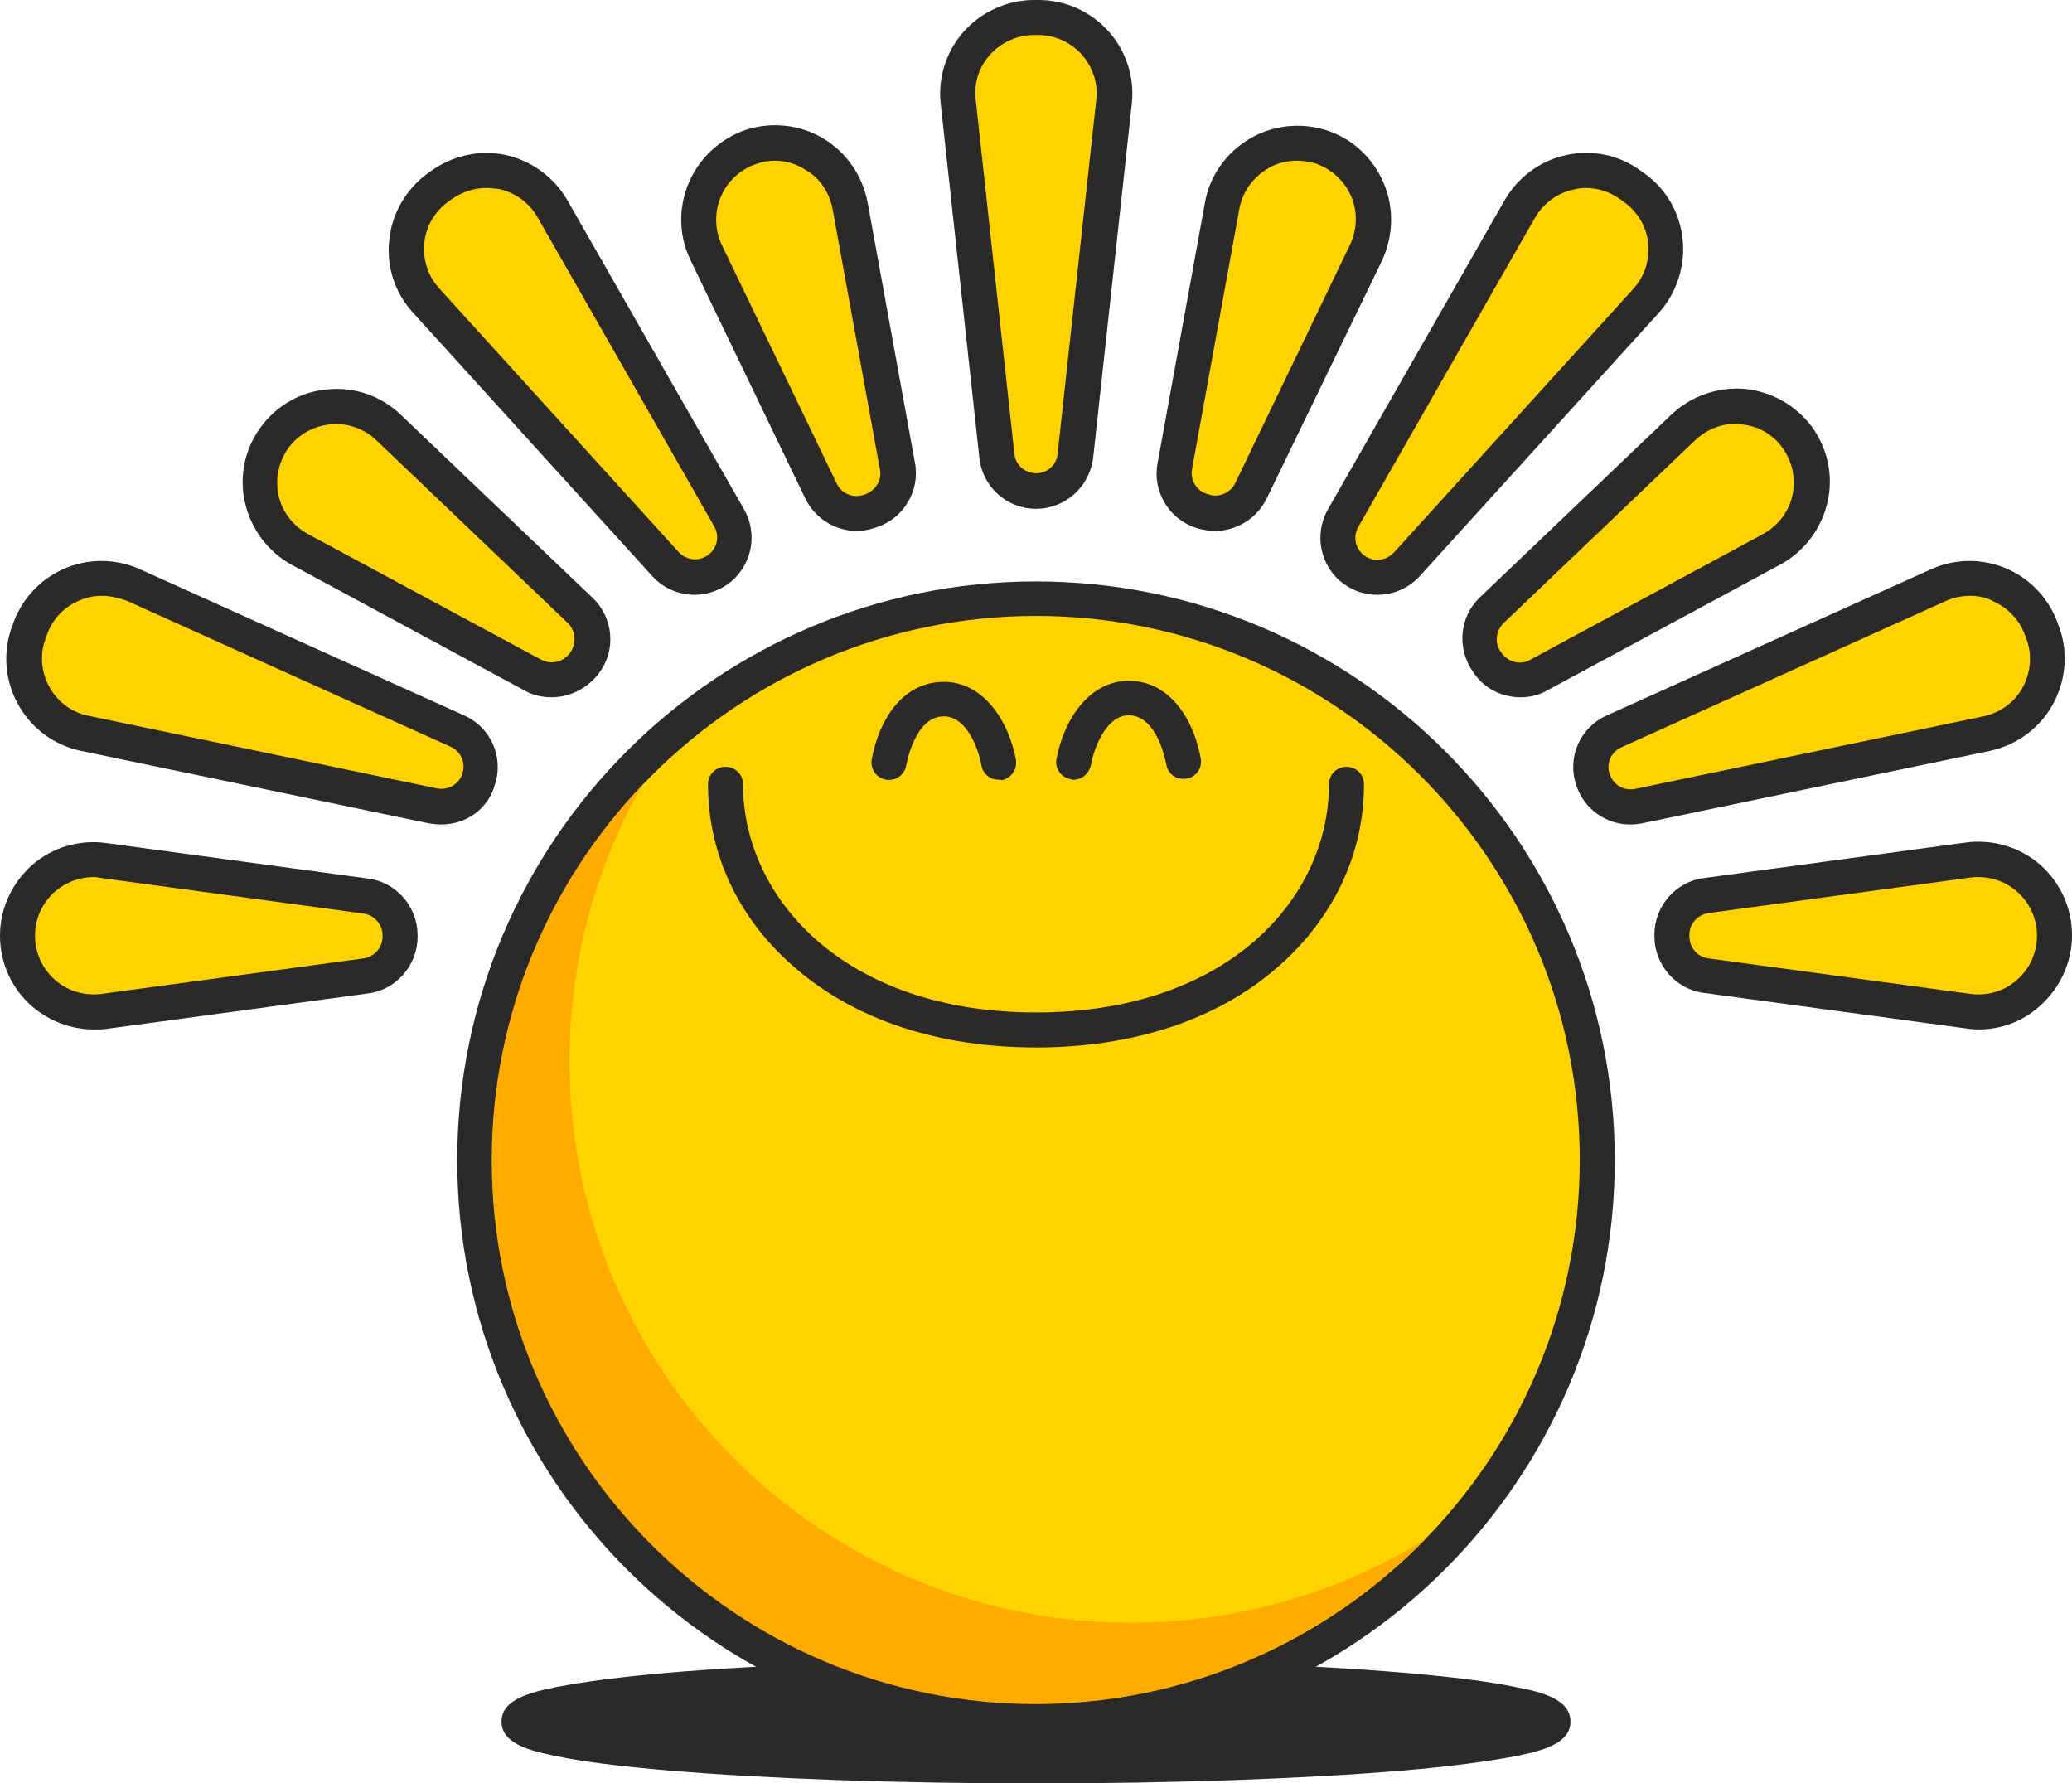 <?xml version="1.0" encoding="UTF-8" standalone="no"?>
<svg
   width="402.4"
   height="346.3"
   viewBox="0 0 402.4 346.3"
   fill="none"
   version="1.1"
   id="svg398"
   sodipodi:docname="Variant3.svg"
   inkscape:version="1.2.1 (9c6d41e4, 2022-07-14)"
   xmlns:inkscape="http://www.inkscape.org/namespaces/inkscape"
   xmlns:sodipodi="http://sodipodi.sourceforge.net/DTD/sodipodi-0.dtd"
   xmlns="http://www.w3.org/2000/svg"
   xmlns:svg="http://www.w3.org/2000/svg">
  <defs
     id="defs402" />
  <sodipodi:namedview
     id="namedview400"
     pagecolor="#ffffff"
     bordercolor="#111111"
     borderopacity="1"
     inkscape:showpageshadow="0"
     inkscape:pageopacity="0"
     inkscape:pagecheckerboard="1"
     inkscape:deskcolor="#d1d1d1"
     showgrid="false"
     inkscape:zoom="0.39597315"
     inkscape:cx="60.610169"
     inkscape:cy="169.20339"
     inkscape:window-width="1309"
     inkscape:window-height="456"
     inkscape:window-x="0"
     inkscape:window-y="25"
     inkscape:window-maximized="0"
     inkscape:current-layer="svg398" />
  <g
     id="g550"
     transform="translate(-220,-127.9)">
    <path
       d="m 305.7,288 c -0.8,0 -1.5,-0.1 -2.3,-0.2 l -67.7,-14.1 c -5.1,-1.1 -9.4,-4.2 -12,-8.7 -2.6,-4.5 -3.2,-9.8 -1.6,-14.8 l 0.3,-0.8 c 1.6,-4.9 5.2,-8.9 9.9,-11 4.7,-2.1 10.1,-2.1 14.8,0 l 63,28.4 c 5.2,2.3 7.8,8.1 6,13.5 -1.3,4.7 -5.6,7.7 -10.4,7.7 z"
       fill="#2c2a29"
       id="path340" />
    <path
       d="m 238.2,327.8 c -4.4,0 -8.6,-1.6 -12,-4.5 -4,-3.5 -6.2,-8.5 -6.2,-13.7 0,-5.3 2.3,-10.2 6.2,-13.7 4,-3.5 9.2,-5 14.4,-4.3 l 50.9,6.9 c 5.5,0.7 9.6,5.5 9.6,11 v 0.3 c 0,5.5 -4.1,10.3 -9.6,11 l -50.9,6.9 c -0.8,0.1 -1.6,0.1 -2.4,0.1 z"
       fill="#2c2a29"
       id="path342" />
    <path
       d="m 536.6,288 c -4.7,0 -9,-3 -10.5,-7.7 -1.8,-5.4 0.8,-11.2 6,-13.5 l 63,-28.4 c 4.7,-2.1 10.1,-2.1 14.8,0 4.7,2.1 8.3,6.1 9.9,11 l 0.3,0.8 c 1.6,4.9 1,10.3 -1.6,14.8 -2.6,4.5 -7,7.6 -12,8.7 l -67.7,14.1 c -0.7,0.1 -1.4,0.2 -2.2,0.2 z"
       fill="#2c2a29"
       id="path344" />
    <path
       d="m 604.2,327.8 c -0.8,0 -1.6,-0.1 -2.4,-0.2 l -50.9,-6.9 c -5.5,-0.7 -9.6,-5.5 -9.6,-11 v -0.3 c 0,-5.5 4.1,-10.3 9.6,-11 l 50.9,-6.9 c 5.2,-0.7 10.5,0.9 14.4,4.3 4,3.5 6.2,8.5 6.2,13.7 0,5.3 -2.3,10.2 -6.2,13.7 -3.4,3.1 -7.6,4.6 -12,4.6 z"
       fill="#2c2a29"
       id="path346" />
    <path
       d="m 514.4,455.5 c -5.2,-1.1 -12.6,-2 -21.9,-2.8 -19.1,-1.6 -44.4,-2.5 -71.3,-2.5 -26.9,0 -52.2,0.9 -71.3,2.5 -9.4,0.8 -16.7,1.8 -21.9,2.8 -5.4,1.1 -10.6,2.5 -10.6,6.7 0,4.2 5.2,5.6 10.6,6.7 5.2,1.1 12.6,2 21.9,2.8 19.1,1.6 44.4,2.5 71.3,2.5 26.9,0 52.2,-0.9 71.3,-2.5 9.4,-0.8 16.7,-1.8 21.9,-2.8 5.4,-1.1 10.6,-2.5 10.6,-6.7 0,-4.2 -5.2,-5.7 -10.6,-6.7 z"
       fill="#2c2a29"
       id="path348" />
    <path
       d="m 421.2,465.6 c -62,0 -112.4,-50.4 -112.4,-112.4 0,-62 50.4,-112.4 112.4,-112.4 62,0 112.4,50.4 112.4,112.4 0,61.9 -50.4,112.4 -112.4,112.4 z"
       fill="#2c2a29"
       id="path350" />
    <path
       d="m 421.2,226.7 c -5.7,0 -10.4,-4.3 -11,-9.9 l -7.5,-68.7 c -0.6,-5.1 1.1,-10.3 4.5,-14.1 3.4,-3.8 8.4,-6.1 13.6,-6.1 h 0.9 c 5.2,0 10.1,2.2 13.6,6.1 3.4,3.8 5.1,9 4.5,14.1 l -7.5,68.7 c -0.7,5.6 -5.4,9.9 -11.1,9.9 z"
       fill="#2c2a29"
       id="path352" />
    <path
       d="m 456,231 c -1.1,0 -2.3,-0.2 -3.4,-0.5 l -0.3,-0.1 c -5.3,-1.7 -8.5,-7.1 -7.5,-12.5 l 9.2,-50.6 c 0.9,-5.2 4.1,-9.7 8.6,-12.4 4.5,-2.7 10,-3.3 15,-1.7 5,1.6 9,5.3 11.1,10.2 2.1,4.9 1.9,10.3 -0.3,15.1 L 466,224.7 c -1.9,3.9 -5.9,6.3 -10,6.3 z"
       fill="#2c2a29"
       id="path354" />
    <path
       d="m 487.5,243.4 c -2.3,0 -4.6,-0.7 -6.5,-2.1 -4.6,-3.3 -5.9,-9.6 -3.1,-14.5 l 34.3,-60 c 2.6,-4.5 6.9,-7.7 12,-8.8 5.1,-1.1 10.3,0 14.5,3.1 l 0.7,0.5 c 4.2,3 6.9,7.7 7.4,12.9 0.5,5.1 -1.2,10.3 -4.6,14.1 l -46.5,51.2 c -2.1,2.3 -5.1,3.6 -8.2,3.6 z"
       fill="#2c2a29"
       id="path356" />
    <path
       d="m 515.3,263.3 c -3.5,0 -6.9,-1.6 -9,-4.6 l -0.2,-0.3 c -3.2,-4.5 -2.7,-10.7 1.3,-14.5 l 37.2,-35.5 c 3.8,-3.6 9,-5.4 14.2,-5 5.2,0.5 10,3.2 13.1,7.4 3.1,4.3 4.2,9.6 3,14.7 -1.2,5.1 -4.5,9.5 -9.1,12 l -45.2,24.4 c -1.7,1 -3.5,1.4 -5.3,1.4 z"
       fill="#2c2a29"
       id="path358" />
    <path
       d="m 386.4,231 c -4.2,0 -8.1,-2.4 -10,-6.3 l -22.3,-46.3 c -2.3,-4.7 -2.4,-10.2 -0.3,-15.1 2.1,-4.8 6.1,-8.5 11.1,-10.2 5,-1.6 10.5,-1 15,1.7 4.5,2.7 7.6,7.2 8.6,12.4 l 9.2,50.6 c 1,5.4 -2.2,10.8 -7.5,12.5 l -0.3,0.1 c -1.2,0.4 -2.4,0.6 -3.5,0.6 z"
       fill="#2c2a29"
       id="path360" />
    <path
       d="m 354.9,243.4 c -3,0 -6,-1.2 -8.2,-3.6 l -46.5,-51.2 c -3.5,-3.8 -5.2,-9 -4.6,-14.1 0.5,-5.1 3.2,-9.8 7.4,-12.9 l 0.7,-0.5 c 4.2,-3 9.5,-4.2 14.5,-3.1 5,1.1 9.4,4.3 12,8.8 l 34.3,60 c 2.8,4.9 1.5,11.1 -3.1,14.5 -2,1.4 -4.3,2.1 -6.5,2.1 z"
       fill="#2c2a29"
       id="path362" />
    <path
       d="m 327.1,263.3 c -1.8,0 -3.6,-0.4 -5.2,-1.3 l -45.2,-24.4 c -4.6,-2.5 -7.9,-6.9 -9.1,-12 -1.2,-5.1 -0.1,-10.5 3,-14.7 3.1,-4.3 7.9,-7 13.1,-7.4 5.2,-0.5 10.4,1.3 14.2,5 l 37.2,35.5 c 4,3.8 4.6,10.1 1.3,14.5 l -0.2,0.3 c -2.3,2.9 -5.7,4.5 -9.1,4.5 z"
       fill="#2c2a29"
       id="path364" />
    <path
       d="m 239.8,243.6 c -1.6,0 -3.1,0.3 -4.6,1 -3,1.3 -5.2,3.8 -6.2,6.9 l -0.3,0.8 c -1,3.1 -0.6,6.4 1,9.2 1.6,2.8 4.4,4.8 7.5,5.4 l 67.7,14.1 c 2.1,0.4 4.3,-0.8 4.9,-2.9 0.7,-2.1 -0.3,-4.3 -2.3,-5.2 l -63,-28.4 c -1.5,-0.5 -3.1,-0.9 -4.7,-0.9 z"
       fill="#ffd200"
       id="path366" />
    <path
       d="m 238.2,298.2 c -2.7,0 -5.4,1 -7.5,2.8 -2.5,2.2 -3.9,5.3 -3.9,8.6 0,3.3 1.4,6.4 3.9,8.6 2.5,2.2 5.8,3.1 9,2.7 l 50.9,-6.9 c 2.1,-0.3 3.7,-2.1 3.7,-4.2 v -0.3 c 0,-2.1 -1.6,-3.9 -3.7,-4.2 l -50.9,-6.9 c -0.5,-0.1 -1,-0.2 -1.5,-0.2 z"
       fill="#ffd200"
       id="path368" />
    <path
       d="m 602.6,243.6 c -1.6,0 -3.2,0.3 -4.7,1 l -63,28.4 c -2,0.9 -3,3.1 -2.3,5.2 0.7,2.1 2.8,3.3 4.9,2.9 L 605.2,267 c 3.2,-0.7 5.9,-2.6 7.5,-5.4 1.6,-2.8 2,-6.2 1,-9.2 l -0.3,-0.8 c -1,-3.1 -3.3,-5.6 -6.2,-6.9 -1.4,-0.8 -3,-1.1 -4.6,-1.1 z"
       fill="#ffd200"
       id="path370" />
    <path
       d="m 551.8,314 50.9,6.9 c 3.3,0.4 6.5,-0.5 9,-2.7 2.5,-2.2 3.9,-5.3 3.9,-8.6 0,-3.3 -1.4,-6.4 -3.9,-8.6 -2.5,-2.2 -5.8,-3.1 -9,-2.7 l -50.9,6.9 c -2.1,0.3 -3.7,2.1 -3.7,4.2 v 0.3 c 0,2.2 1.5,4 3.7,4.3 z"
       fill="#ffd200"
       id="path372" />
    <path
       d="m 421.2,247.5 c -58.2,0 -105.6,47.4 -105.6,105.6 0,58.2 47.4,105.6 105.6,105.6 58.2,0 105.6,-47.3 105.6,-105.6 0,-58.2 -47.4,-105.6 -105.6,-105.6 z"
       fill="#ffd200"
       id="path374" />
    <path
       d="m 420.8,134.7 c -3.2,0 -6.3,1.4 -8.5,3.8 -2.2,2.4 -3.2,5.6 -2.8,8.8 L 417,216 c 0.2,2.2 2.1,3.8 4.2,3.8 2.2,0 4,-1.6 4.2,-3.8 l 7.5,-68.7 c 0.4,-3.2 -0.7,-6.4 -2.8,-8.8 -2.2,-2.4 -5.2,-3.8 -8.5,-3.8 z"
       fill="#ffd200"
       id="path376" />
    <path
       d="m 471.9,159.1 c -2,0 -4.1,0.5 -5.8,1.6 -2.8,1.7 -4.8,4.5 -5.4,7.7 l -9.2,50.6 c -0.4,2.1 0.9,4.2 2.9,4.8 l 0.3,0.1 c 2,0.7 4.3,-0.3 5.2,-2.2 l 22.3,-46.3 c 1.4,-3 1.5,-6.4 0.2,-9.4 -1.3,-3 -3.8,-5.3 -7,-6.4 -1.2,-0.3 -2.4,-0.5 -3.5,-0.5 z"
       fill="#ffd200"
       id="path378" />
    <path
       d="m 528,164.4 c -0.8,0 -1.6,0.1 -2.4,0.3 -3.2,0.7 -5.9,2.7 -7.5,5.5 l -34.3,60 c -1.1,1.9 -0.6,4.3 1.2,5.6 1.8,1.3 4.2,1 5.7,-0.6 L 537.2,184 c 2.2,-2.4 3.2,-5.6 2.9,-8.8 -0.3,-3.2 -2,-6.1 -4.6,-8 l -0.7,-0.5 c -2,-1.5 -4.4,-2.3 -6.8,-2.3 z"
       fill="#ffd200"
       id="path380" />
    <path
       d="m 557.1,210.2 c -2.9,0 -5.7,1.1 -7.9,3.2 L 512,248.9 c -1.5,1.5 -1.8,3.9 -0.5,5.6 l 0.2,0.3 c 1.3,1.7 3.6,2.3 5.5,1.2 l 45.2,-24.4 c 2.9,-1.6 5,-4.3 5.7,-7.5 0.7,-3.2 0,-6.6 -1.9,-9.2 -1.9,-2.7 -4.9,-4.4 -8.2,-4.6 -0.2,-0.1 -0.5,-0.1 -0.9,-0.1 z"
       fill="#ffd200"
       id="path382" />
    <path
       d="m 370.5,159.1 c -1.2,0 -2.4,0.2 -3.5,0.6 -3.1,1 -5.7,3.3 -7,6.4 -1.3,3 -1.2,6.5 0.2,9.4 l 22.3,46.3 c 0.9,1.9 3.1,2.9 5.2,2.2 l 0.3,-0.1 c 2,-0.7 3.3,-2.7 2.9,-4.8 l -9.2,-50.6 c -0.6,-3.2 -2.5,-6.1 -5.4,-7.7 -1.7,-1.1 -3.8,-1.7 -5.8,-1.7 z"
       fill="#ffd200"
       id="path384" />
    <path
       d="m 314.4,164.4 c -2.4,0 -4.7,0.8 -6.7,2.2 l -0.7,0.5 c -2.6,1.9 -4.3,4.8 -4.6,8 -0.3,3.2 0.7,6.4 2.9,8.8 l 46.5,51.2 c 1.5,1.6 3.9,1.9 5.7,0.6 1.8,-1.3 2.3,-3.7 1.2,-5.6 l -34.3,-60 c -1.6,-2.8 -4.3,-4.8 -7.5,-5.5 -1,-0.1 -1.8,-0.2 -2.5,-0.2 z"
       fill="#ffd200"
       id="path386" />
    <path
       d="m 325.1,256 c 1.9,1 4.2,0.5 5.5,-1.2 l 0.2,-0.3 c 1.2,-1.7 1,-4.1 -0.5,-5.6 l -37.2,-35.5 c -2.4,-2.3 -5.6,-3.4 -8.9,-3.1 -3.3,0.3 -6.3,2 -8.2,4.6 -1.9,2.7 -2.6,6 -1.9,9.2 0.7,3.2 2.8,5.9 5.7,7.5 z"
       fill="#ffd200"
       id="path388" />
    <path
       d="m 421.2,331.3 c -18.8,0 -35,-5.3 -46.7,-15.4 -11,-9.4 -17,-22.1 -17,-35.7 0,-1.9 1.5,-3.4 3.4,-3.4 1.9,0 3.4,1.5 3.4,3.4 0,22 19.6,44.3 56.9,44.3 37.4,0 56.9,-22.3 56.9,-44.3 0,-1.9 1.5,-3.4 3.4,-3.4 1.9,0 3.4,1.5 3.4,3.4 0,13.6 -6,26.2 -17,35.7 -11.7,10.1 -27.9,15.4 -46.7,15.4 z"
       fill="#2c2a29"
       id="path390" />
    <path
       d="m 428.5,279.3 c -0.2,0 -0.4,0 -0.6,-0.1 -1.9,-0.4 -3.1,-2.1 -2.7,-4 1.4,-7.5 6.3,-15.1 14,-15.1 8.4,0 12.8,8.2 14,15.1 0.3,1.9 -0.9,3.6 -2.8,3.9 -1.9,0.3 -3.6,-0.9 -3.9,-2.8 -0.1,-0.4 -1.7,-9.5 -7.3,-9.5 -4.3,0 -6.7,6.2 -7.3,9.5 -0.4,1.9 -1.8,3 -3.4,3 z"
       fill="#2c2a29"
       id="path392" />
    <path
       d="m 413.9,279.3 c -1.6,0 -3,-1.1 -3.3,-2.8 -0.6,-3.3 -2.9,-9.5 -7.3,-9.5 -5.6,0 -7.2,9.1 -7.3,9.5 -0.3,1.9 -2.1,3.1 -3.9,2.8 -1.9,-0.3 -3.1,-2.1 -2.8,-3.9 1.2,-7 5.6,-15.1 14,-15.1 7.7,0 12.6,7.6 14,15.1 0.3,1.9 -0.9,3.6 -2.7,4 -0.3,-0.1 -0.5,-0.1 -0.7,-0.1 z"
       fill="#2c2a29"
       id="path394" />
    <path
       d="m 496.7,426.9 c -16.6,10.2 -36.1,16.1 -57.1,16.1 -60.2,0 -109,-48.8 -109,-109 0,-19.5 5.1,-37.8 14.1,-53.6 -18.1,19 -29.2,44.6 -29.2,72.8 0,58.2 47.4,105.6 105.6,105.6 29.7,0 56.4,-12.3 75.6,-31.9 z"
       fill="#ffac00"
       id="path396" />
  </g>
</svg>

